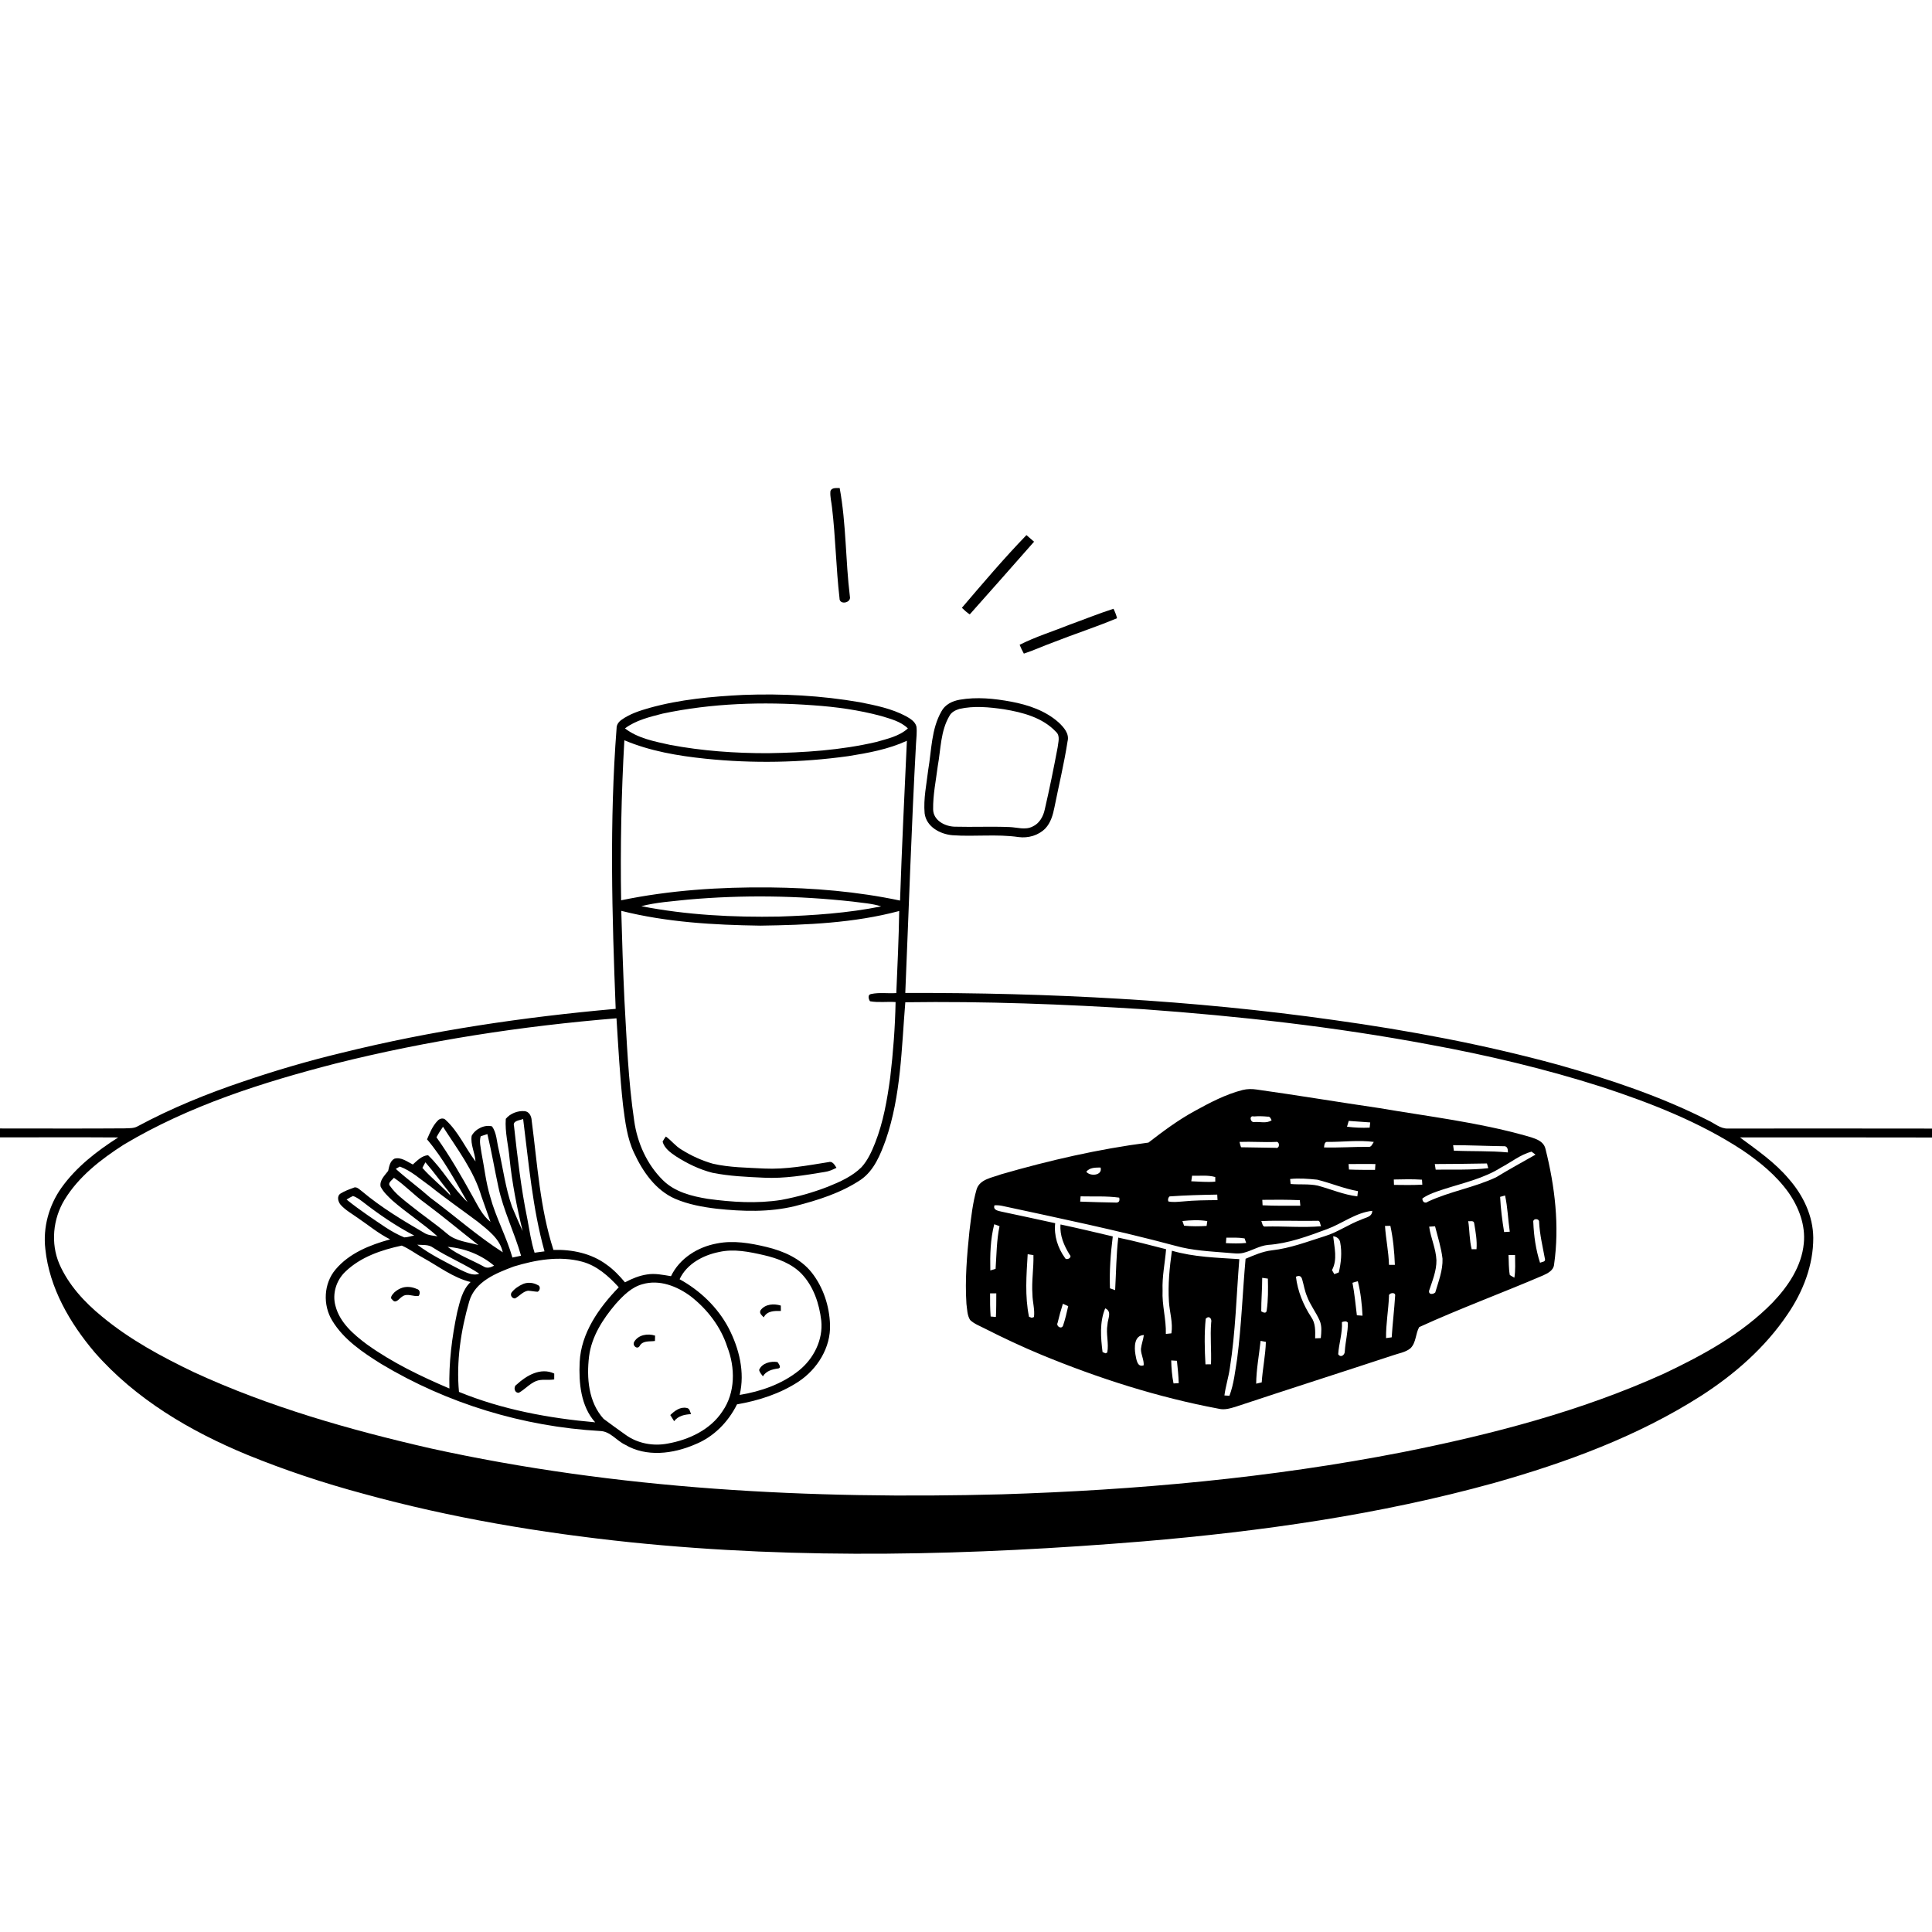 <svg xmlns="http://www.w3.org/2000/svg" viewBox="0 0 1024 1024" version="1.1">
<g id="Parent-Group"><g id="Group-rgba(0,0,0,0)" fill="rgba(0,0,0,0)">
<path fill="rgba(0,0,0,0)" opacity="1.00" d=" M 0.00 0.00 L 1024.00 0.00 L 1024.00 598.17 C 987.99 598.14 951.98 598.09 915.97 598.15 C 911.84 598.38 908.68 595.29 905.13 593.72 C 879.91 580.97 852.98 571.99 825.83 564.35 C 786.79 553.68 746.94 546.18 706.87 540.62 C 631.70 529.96 555.70 526.10 479.82 526.28 C 481.68 482.21 483.09 438.12 485.51 394.08 C 485.67 391.09 486.10 388.08 485.73 385.10 C 485.05 382.40 482.45 380.89 480.21 379.61 C 472.63 375.57 464.11 373.86 455.76 372.20 C 435.39 368.67 414.63 367.54 393.99 368.32 C 377.27 369.15 360.47 370.69 344.29 375.19 C 339.11 376.67 333.83 378.34 329.42 381.52 C 327.93 382.55 326.75 384.14 326.80 386.03 C 322.98 435.50 324.39 485.18 326.32 534.71 C 277.45 539.07 228.75 546.22 181.11 558.03 C 163.53 562.25 146.17 567.33 129.07 573.16 C 109.79 579.64 90.86 587.32 72.94 596.97 C 70.83 598.19 68.31 597.91 65.98 598.06 C 43.98 598.23 21.99 598.10 0.00 598.11 L 0.00 0.00 M 440.16 260.22 C 439.82 263.17 440.71 266.08 440.99 269.01 C 442.88 284.97 443.12 301.08 444.96 317.04 C 444.83 320.85 451.29 319.58 450.46 316.16 C 448.10 297.06 448.54 277.65 445.05 258.69 C 443.39 258.75 440.93 258.29 440.16 260.22 M 509.82 322.15 C 511.10 323.44 512.47 324.63 513.98 325.65 C 525.42 312.87 536.71 299.97 548.07 287.12 C 546.72 285.95 545.38 284.78 544.03 283.62 C 532.09 295.97 520.97 309.09 509.82 322.15 M 566.98 331.07 C 558.13 334.64 548.94 337.44 540.42 341.76 C 541.08 343.35 541.83 344.91 542.66 346.43 C 548.02 344.69 553.14 342.28 558.45 340.37 C 569.59 335.98 581.02 332.30 592.06 327.66 C 591.63 325.92 590.96 324.26 590.18 322.66 C 582.35 325.17 574.72 328.28 566.98 331.07 M 508.59 370.88 C 504.74 371.56 500.85 373.44 498.98 377.05 C 493.59 386.44 493.77 397.60 491.98 407.99 C 491.09 415.64 489.39 423.34 490.07 431.08 C 490.98 438.22 498.27 442.14 504.84 442.69 C 516.50 443.53 528.28 441.97 539.90 443.67 C 544.98 444.34 550.43 442.79 554.06 439.09 C 556.93 436.04 558.10 431.85 558.89 427.84 C 561.21 416.22 564.01 404.68 565.82 392.97 C 566.90 388.85 563.84 385.49 561.10 382.91 C 554.14 376.68 545.02 373.61 536.00 371.91 C 526.99 370.23 517.67 369.28 508.59 370.88 Z" />
<path fill="rgba(0,0,0,0)" opacity="1.00" d=" M 351.18 378.23 C 377.34 372.69 404.32 371.86 430.93 373.81 C 443.08 374.64 455.23 376.32 467.01 379.49 C 471.98 381.03 477.36 382.30 481.20 386.08 C 476.59 390.25 470.29 391.57 464.50 393.25 C 445.69 397.66 426.29 398.90 407.03 399.21 C 389.65 399.25 372.24 398.02 355.15 394.80 C 346.90 392.98 338.07 391.34 331.24 386.06 C 337.07 381.71 344.27 380.02 351.18 378.23 Z" />
<path fill="rgba(0,0,0,0)" opacity="1.00" d=" M 508.47 375.75 C 516.22 373.98 524.30 374.79 532.09 375.92 C 542.03 377.56 552.60 380.30 559.72 387.91 C 562.06 390.04 560.86 393.39 560.58 396.10 C 558.49 407.15 556.27 418.18 553.72 429.14 C 552.92 432.82 550.86 436.50 547.28 438.09 C 543.40 440.08 539.05 438.48 534.97 438.35 C 525.33 437.96 515.68 438.42 506.04 438.16 C 500.85 438.05 494.65 434.84 494.58 428.98 C 494.46 421.27 496.08 413.66 497.03 406.04 C 498.67 397.09 498.48 387.43 503.26 379.38 C 504.32 377.40 506.43 376.40 508.47 375.75 Z" />
<path fill="rgba(0,0,0,0)" opacity="1.00" d=" M 329.21 477.18 C 328.76 448.90 329.32 420.60 330.92 392.36 C 344.56 398.11 359.28 400.61 373.92 402.13 C 399.06 404.73 424.52 404.26 449.56 400.78 C 460.14 399.10 470.86 397.14 480.67 392.63 C 479.37 420.86 478.00 449.08 477.04 477.32 C 454.35 472.51 431.14 470.60 407.97 470.35 C 381.59 470.10 355.08 471.81 329.21 477.18 Z" />
<path fill="rgba(0,0,0,0)" opacity="1.00" d=" M 364.58 476.82 C 393.65 474.23 422.98 474.66 451.99 477.86 C 457.02 478.58 462.18 478.82 467.04 480.41 C 449.28 483.99 431.11 485.20 413.02 485.80 C 388.56 486.26 363.95 484.99 339.91 480.30 C 347.98 478.21 356.33 477.73 364.58 476.82 Z" />
<path fill="rgba(0,0,0,0)" opacity="1.00" d=" M 329.29 482.77 C 353.34 488.82 378.28 490.26 402.99 490.61 C 427.66 490.26 452.64 489.24 476.60 482.85 C 476.38 497.35 475.67 511.85 475.06 526.35 C 470.64 526.66 466.12 525.90 461.76 526.84 C 459.75 527.09 460.30 529.50 461.13 530.69 C 465.59 531.49 470.17 530.81 474.68 531.11 C 474.43 544.45 473.40 557.77 471.84 571.02 C 470.24 582.84 468.20 594.73 463.79 605.88 C 461.99 610.39 459.95 614.94 456.66 618.59 C 451.73 623.51 445.23 626.39 438.86 628.96 C 430.84 632.08 422.51 634.42 414.05 635.99 C 401.15 638.02 387.99 637.18 375.11 635.41 C 366.64 634.03 357.70 631.79 351.40 625.57 C 342.90 617.22 337.79 605.79 336.14 594.07 C 333.00 572.87 332.17 551.42 330.96 530.05 C 330.22 514.30 329.71 498.54 329.29 482.77 M 351.19 605.13 C 352.18 608.62 355.30 610.87 358.17 612.81 C 364.17 616.66 370.69 619.85 377.62 621.60 C 386.62 623.41 395.83 623.79 404.99 624.21 C 415.79 624.74 426.51 622.91 437.13 621.16 C 439.34 620.87 441.37 619.95 443.35 618.96 C 442.37 617.46 441.26 615.21 439.04 615.96 C 427.80 617.76 416.50 619.89 405.06 619.35 C 395.98 618.86 386.77 618.83 377.87 616.80 C 371.94 615.12 366.24 612.51 361.03 609.22 C 357.96 607.38 355.81 604.44 352.92 602.38 C 352.25 603.24 351.67 604.15 351.19 605.13 Z" />
<path fill="rgba(0,0,0,0)" opacity="1.00" d=" M 469.50 604.09 C 477.55 580.67 477.82 555.62 479.83 531.22 C 521.92 530.62 564.06 532.25 606.07 534.91 C 656.83 538.57 707.51 544.23 757.55 553.62 C 788.47 559.27 819.12 566.56 849.07 576.11 C 874.92 584.63 900.58 594.59 923.45 609.57 C 932.64 615.78 941.42 622.94 947.92 632.02 C 953.40 639.83 957.04 649.39 956.05 659.05 C 954.90 671.22 947.71 681.81 939.48 690.43 C 923.28 706.98 902.64 718.25 881.88 728.07 C 837.84 748.02 790.75 760.26 743.46 769.67 C 673.49 783.36 602.25 789.79 531.04 792.02 C 429.55 794.73 327.23 789.49 227.86 767.59 C 185.11 757.78 142.62 745.69 102.71 727.27 C 85.62 719.08 68.77 709.99 54.13 697.85 C 44.78 690.23 36.29 681.03 31.42 669.87 C 26.80 658.98 28.06 646.12 34.12 636.04 C 41.69 623.56 53.52 614.44 65.63 606.67 C 100.23 586.01 139.02 573.71 177.83 563.70 C 226.66 551.48 276.60 543.83 326.75 539.72 C 327.73 555.12 328.54 570.54 330.23 585.88 C 331.36 594.44 332.33 603.23 336.10 611.11 C 340.71 621.06 347.51 630.88 357.87 635.40 C 364.84 638.38 372.38 639.75 379.87 640.65 C 393.61 642.12 407.69 642.57 421.22 639.29 C 433.41 636.17 445.73 632.32 456.27 625.26 C 463.37 620.31 466.65 611.91 469.50 604.09 M 658.58 577.73 C 649.52 580.04 641.18 584.48 633.03 588.96 C 624.39 593.69 616.46 599.59 608.70 605.60 C 582.26 609.01 556.17 615.02 530.58 622.42 C 525.95 624.21 519.30 624.90 517.61 630.42 C 515.52 637.63 514.76 645.14 513.82 652.57 C 512.51 665.35 511.39 678.23 512.23 691.07 C 512.65 693.94 512.58 697.10 514.19 699.63 C 516.37 701.71 519.28 702.76 521.92 704.13 C 531.81 709.16 541.88 713.87 552.13 718.13 C 582.37 730.59 613.72 740.62 645.90 746.65 C 649.17 747.48 652.45 746.36 655.55 745.40 C 683.04 736.28 710.63 727.47 738.14 718.41 C 741.32 717.25 744.93 716.83 747.60 714.59 C 750.64 711.59 750.23 706.83 752.20 703.39 C 773.80 693.52 796.14 685.33 817.96 675.96 C 820.45 674.82 823.48 673.26 823.70 670.17 C 826.62 649.76 824.15 628.92 819.16 609.04 C 818.14 604.33 812.95 603.26 809.04 602.06 C 783.46 594.84 756.99 591.74 730.86 587.28 C 709.22 584.12 687.66 580.50 666.01 577.47 C 663.53 577.10 661.01 577.12 658.58 577.73 M 268.08 593.01 C 267.55 600.07 269.48 607.05 270.08 614.06 C 271.43 627.03 273.93 639.83 277.01 652.49 C 275.03 648.24 273.25 643.90 271.39 639.61 C 267.91 629.73 266.63 619.28 264.29 609.12 C 263.27 605.07 263.27 600.52 260.80 597.01 C 256.80 595.93 251.90 598.37 249.99 602.02 C 249.26 606.64 251.75 610.99 252.03 615.57 C 246.62 608.44 243.01 599.84 236.32 593.71 C 235.13 592.29 233.07 592.76 231.96 594.01 C 229.28 596.75 227.83 600.41 226.34 603.88 C 234.92 613.96 241.17 625.73 247.78 637.13 C 239.85 629.68 234.77 619.75 226.87 612.28 C 223.56 612.54 221.15 615.12 218.81 617.20 C 215.76 615.73 212.68 613.15 209.08 614.12 C 206.69 615.34 206.29 618.26 205.73 620.61 C 203.89 623.01 201.06 625.63 201.74 628.94 C 203.18 631.81 205.59 634.03 207.89 636.22 C 215.58 642.95 224.25 648.48 231.88 655.29 C 229.70 654.89 227.39 654.81 225.39 653.78 C 213.70 646.99 202.02 640.00 191.66 631.26 C 190.36 630.35 188.91 628.60 187.16 629.63 C 184.88 630.45 182.57 631.32 180.50 632.60 C 178.38 633.99 179.16 636.92 180.53 638.55 C 183.07 641.40 186.49 643.28 189.57 645.48 C 195.27 649.34 200.58 653.81 206.78 656.89 C 196.12 659.83 185.13 664.17 177.84 672.87 C 171.50 680.35 171.03 691.72 176.11 700.00 C 182.20 710.05 192.26 716.78 202.02 722.89 C 237.06 743.93 277.28 756.15 318.07 758.46 C 323.45 758.60 326.75 763.58 331.32 765.73 C 342.62 772.42 356.76 770.60 368.33 765.59 C 378.17 761.68 385.97 753.76 390.62 744.34 C 402.09 742.36 413.45 738.71 423.25 732.29 C 433.21 725.67 440.39 714.22 439.93 702.02 C 439.59 692.23 436.37 682.35 430.30 674.59 C 424.41 667.07 415.24 663.06 406.17 660.90 C 397.65 658.86 388.70 657.32 379.99 659.06 C 369.87 660.89 360.18 666.93 355.65 676.40 C 351.44 675.74 347.16 674.76 342.89 675.50 C 338.78 676.11 334.91 677.73 331.25 679.66 C 328.35 676.21 325.23 672.91 321.53 670.30 C 313.47 664.30 303.24 662.18 293.34 662.48 C 286.17 640.30 284.81 616.87 281.80 593.90 C 281.70 591.68 280.54 589.18 278.06 588.93 C 274.41 588.61 270.38 590.18 268.08 593.01 Z" />
<path fill="rgba(0,0,0,0)" opacity="1.00" d=" M 664.59 591.74 C 667.00 591.54 669.44 591.61 671.86 591.84 C 673.11 591.63 673.52 592.85 673.98 593.76 C 671.36 595.60 667.89 594.47 664.92 594.71 C 662.70 595.22 661.83 591.00 664.59 591.74 Z" />
<path fill="rgba(0,0,0,0)" opacity="1.00" d=" M 272.45 596.93 C 271.55 593.91 275.39 593.86 277.28 593.10 C 280.26 616.59 282.24 640.34 288.60 663.25 C 286.85 663.51 285.10 663.74 283.34 663.96 C 281.48 658.13 280.63 652.05 279.50 646.05 C 276.16 629.84 274.27 613.37 272.45 596.93 Z" />
<path fill="rgba(0,0,0,0)" opacity="1.00" d=" M 713.95 597.18 C 714.18 596.41 714.63 594.87 714.85 594.10 C 718.64 594.40 722.44 594.63 726.24 594.91 C 726.17 595.60 726.02 596.98 725.95 597.67 C 721.94 597.85 717.93 597.68 713.95 597.18 Z" />
<path fill="rgba(0,0,0,0)" opacity="1.00" d=" M 231.34 602.78 C 232.36 600.84 233.55 598.99 234.80 597.20 C 242.34 609.02 251.16 620.45 255.17 634.09 C 256.72 638.60 258.39 643.07 259.96 647.59 C 255.62 644.18 253.32 639.07 250.66 634.39 C 244.68 623.59 238.52 612.85 231.34 602.78 Z" />
<path fill="rgba(0,0,0,0)" opacity="1.00" d=" M 254.78 602.25 C 255.67 601.96 257.43 601.37 258.32 601.08 C 260.57 610.37 262.13 619.82 264.16 629.17 C 266.84 641.71 272.68 653.27 276.17 665.57 C 274.64 665.88 273.11 666.20 271.59 666.52 C 268.43 655.46 262.78 645.29 259.79 634.18 C 257.51 626.62 256.71 618.76 255.19 611.05 C 254.81 608.13 253.91 605.17 254.78 602.25 Z" />
<path fill="rgba(0,0,0,0)" opacity="1.00" d=" M 0.00 602.83 C 20.88 602.83 41.77 602.73 62.65 602.87 C 51.34 610.10 40.44 618.50 32.58 629.52 C 25.94 638.86 22.69 650.58 24.03 662.01 C 26.16 682.60 37.00 701.20 50.16 716.75 C 71.79 741.52 100.81 758.58 130.92 771.03 C 150.99 779.23 171.60 786.08 192.54 791.70 C 238.85 804.46 286.37 812.44 334.11 817.43 C 424.43 826.76 515.55 824.38 605.91 816.96 C 668.59 811.66 731.22 802.81 791.93 785.99 C 830.17 775.19 868.01 761.29 901.65 739.79 C 919.40 728.38 935.65 714.14 947.48 696.55 C 955.60 684.67 961.13 670.58 961.07 656.05 C 960.98 644.46 955.70 633.49 948.16 624.91 C 940.81 616.12 931.30 609.61 922.19 602.84 C 956.12 602.87 990.06 602.81 1024.00 602.90 L 1024.00 1024.00 L 0.00 1024.00 L 0.00 602.83 Z" />
<path fill="rgba(0,0,0,0)" opacity="1.00" d=" M 656.98 605.24 C 663.38 604.99 669.78 605.52 676.19 605.24 C 678.43 604.73 678.50 609.07 676.03 608.37 C 669.95 608.21 663.86 608.23 657.78 608.07 C 657.43 607.14 657.16 606.20 656.98 605.24 Z" />
<path fill="rgba(0,0,0,0)" opacity="1.00" d=" M 701.77 608.17 C 701.91 606.88 701.99 604.89 703.86 605.24 C 711.94 605.29 720.11 604.15 728.14 605.25 C 727.34 606.36 726.86 608.19 725.11 607.86 C 717.33 607.81 709.55 608.38 701.77 608.17 Z" />
<path fill="rgba(0,0,0,0)" opacity="1.00" d=" M 770.18 606.97 C 779.08 606.98 787.97 607.40 796.86 607.52 C 798.94 607.30 799.26 609.07 799.24 610.81 C 789.70 609.91 780.12 610.31 770.57 609.88 C 770.47 609.15 770.28 607.70 770.18 606.97 Z" />
<path fill="rgba(0,0,0,0)" opacity="1.00" d=" M 795.67 618.77 C 801.00 615.96 805.86 611.96 811.74 610.39 C 812.27 610.79 813.32 611.59 813.85 611.99 C 806.86 615.96 799.82 619.81 792.96 623.99 C 781.37 629.43 768.47 631.46 756.86 636.89 C 755.37 638.14 753.70 636.95 753.92 635.18 C 757.34 632.82 761.36 631.57 765.27 630.29 C 775.57 626.97 786.40 624.63 795.67 618.77 Z" />
<path fill="rgba(0,0,0,0)" opacity="1.00" d=" M 225.48 616.04 C 230.03 621.25 233.99 626.90 238.35 632.26 C 238.45 632.59 238.65 633.26 238.75 633.60 C 234.00 628.53 228.48 624.24 223.88 619.02 C 224.38 618.00 224.92 617.01 225.48 616.04 Z" />
<path fill="rgba(0,0,0,0)" opacity="1.00" d=" M 714.77 616.98 C 719.51 616.93 724.25 616.91 729.00 616.96 C 728.95 617.73 728.85 619.28 728.80 620.05 C 724.19 620.05 719.58 620.08 714.98 619.88 C 714.93 619.16 714.83 617.70 714.77 616.98 Z" />
<path fill="rgba(0,0,0,0)" opacity="1.00" d=" M 760.47 616.97 C 769.69 616.91 778.90 616.86 788.11 616.66 C 788.29 617.28 788.63 618.52 788.81 619.15 C 779.60 620.24 770.22 619.81 760.94 619.94 C 760.82 619.20 760.59 617.71 760.47 616.97 Z" />
<path fill="rgba(0,0,0,0)" opacity="1.00" d=" M 209.77 619.52 C 210.30 619.21 211.37 618.61 211.91 618.30 C 218.00 620.55 222.86 625.09 228.11 628.78 C 236.30 635.36 244.95 641.33 253.35 647.64 C 258.70 652.03 264.96 656.53 266.48 663.74 C 252.97 655.09 240.93 644.36 228.06 634.80 C 222.11 629.53 215.66 624.86 209.77 619.52 Z" />
<path fill="rgba(0,0,0,0)" opacity="1.00" d=" M 575.75 621.03 C 577.64 618.74 580.61 618.85 583.33 618.81 C 584.52 623.06 577.80 623.69 575.75 621.03 Z" />
<path fill="rgba(0,0,0,0)" opacity="1.00" d=" M 631.83 623.15 C 635.90 623.31 640.14 622.70 644.11 623.85 C 644.12 624.46 644.13 625.68 644.13 626.29 C 639.89 626.69 635.64 626.23 631.40 626.10 C 631.52 625.11 631.65 624.12 631.83 623.15 Z" />
<path fill="rgba(0,0,0,0)" opacity="1.00" d=" M 206.89 628.81 C 205.09 627.00 207.81 625.58 208.78 624.25 C 214.72 628.22 219.56 633.55 225.37 637.69 C 234.97 644.84 244.13 652.54 253.55 659.90 C 247.94 658.29 241.60 657.92 237.01 653.92 C 230.74 648.57 223.88 643.97 217.48 638.78 C 213.70 635.76 209.72 632.81 206.89 628.81 Z" />
<path fill="rgba(0,0,0,0)" opacity="1.00" d=" M 683.79 624.89 C 688.54 624.38 693.36 624.78 698.11 625.25 C 705.39 627.03 712.34 630.04 719.76 631.33 C 719.67 632.02 719.50 633.41 719.41 634.10 C 712.15 633.24 705.39 630.27 698.39 628.39 C 693.67 627.39 688.82 627.97 684.06 627.54 C 684.00 626.88 683.86 625.56 683.79 624.89 Z" />
<path fill="rgba(0,0,0,0)" opacity="1.00" d=" M 738.74 625.16 C 743.72 625.06 748.71 624.91 753.69 625.26 C 753.73 625.92 753.81 627.24 753.86 627.90 C 748.85 628.16 743.84 628.10 738.84 628.02 C 738.82 627.30 738.76 625.87 738.74 625.16 Z" />
<path fill="rgba(0,0,0,0)" opacity="1.00" d=" M 619.89 634.12 C 628.30 633.52 636.72 633.30 645.16 633.16 C 645.20 633.90 645.28 635.36 645.32 636.09 C 639.16 636.16 633.00 636.17 626.87 636.80 C 624.33 636.97 621.74 637.34 619.24 636.78 C 618.90 635.72 619.12 634.83 619.89 634.12 Z" />
<path fill="rgba(0,0,0,0)" opacity="1.00" d=" M 183.69 635.78 C 184.79 635.12 185.88 634.43 187.06 633.91 C 188.93 634.47 190.49 635.69 192.06 636.82 C 200.70 643.57 209.82 649.79 219.55 654.87 C 217.79 655.14 216.08 655.83 214.29 655.84 C 207.22 653.01 201.19 648.31 194.92 644.12 C 191.08 641.46 187.31 638.72 183.69 635.78 Z" />
<path fill="rgba(0,0,0,0)" opacity="1.00" d=" M 572.74 634.09 C 579.55 634.26 586.45 633.83 593.21 634.77 C 593.67 636.73 592.93 637.60 590.98 637.38 C 584.83 637.26 578.67 637.13 572.52 636.88 C 572.58 636.18 572.69 634.79 572.74 634.09 Z" />
<path fill="rgba(0,0,0,0)" opacity="1.00" d=" M 795.10 634.36 C 795.75 634.18 797.06 633.82 797.72 633.64 C 799.10 639.95 799.28 646.45 800.22 652.83 C 799.46 652.88 797.96 652.96 797.21 653.01 C 796.21 646.83 795.39 640.59 795.10 634.36 Z" />
<path fill="rgba(0,0,0,0)" opacity="1.00" d=" M 669.04 635.94 C 675.67 635.84 682.30 635.83 688.93 636.12 C 689.00 636.86 689.14 638.32 689.21 639.05 C 682.53 639.07 675.85 639.16 669.19 638.83 C 669.15 638.11 669.08 636.66 669.04 635.94 Z" />
<path fill="rgba(0,0,0,0)" opacity="1.00" d=" M 527.10 638.84 C 528.41 638.76 529.71 638.84 531.01 639.10 C 561.70 645.72 592.46 652.12 622.81 660.25 C 631.95 662.86 641.52 663.25 650.95 664.04 C 653.62 664.23 656.36 664.70 659.01 664.04 C 663.45 662.95 667.43 660.31 672.03 659.83 C 682.93 659.09 693.27 655.19 703.43 651.44 C 711.48 648.45 718.61 642.71 727.32 641.76 C 727.31 645.10 723.67 645.29 721.40 646.46 C 714.81 648.90 709.02 653.10 702.28 655.16 C 693.01 658.06 683.84 661.63 674.12 662.70 C 669.22 663.27 664.68 665.29 660.18 667.18 C 658.60 684.83 658.00 702.57 655.72 720.14 C 654.65 726.73 654.00 733.49 651.63 739.78 C 650.97 739.74 649.63 739.66 648.97 739.62 C 649.60 734.73 651.15 730.02 651.84 725.14 C 654.87 706.02 655.32 686.63 656.86 667.37 C 644.90 666.59 632.73 666.29 621.14 662.91 C 619.88 671.87 618.98 680.93 619.57 689.98 C 619.92 695.56 621.77 701.07 620.86 706.70 C 620.12 706.78 618.65 706.93 617.92 707.01 C 618.16 699.26 615.81 691.70 616.19 683.94 C 615.89 676.59 617.47 669.39 618.05 662.11 C 609.61 659.99 601.22 657.70 592.70 655.96 C 591.63 665.20 591.57 674.51 591.05 683.79 C 590.36 683.55 588.99 683.07 588.30 682.83 C 587.95 673.66 588.66 664.43 589.79 655.33 C 580.57 653.15 571.36 650.96 562.10 648.99 C 561.60 654.80 563.96 660.22 566.95 665.04 C 568.59 666.60 565.13 668.29 564.43 666.69 C 560.62 661.39 558.54 654.86 559.27 648.32 C 549.85 646.32 540.46 644.17 531.03 642.24 C 529.25 641.80 526.13 641.45 527.10 638.84 Z" />
<path fill="rgba(0,0,0,0)" opacity="1.00" d=" M 812.69 647.91 C 812.21 645.59 816.02 645.62 815.77 647.84 C 816.09 654.34 817.64 660.68 818.81 667.06 C 819.42 668.88 817.35 668.77 816.25 669.27 C 814.02 662.39 812.98 655.11 812.69 647.91 Z" />
<path fill="rgba(0,0,0,0)" opacity="1.00" d=" M 626.71 647.18 C 631.08 646.70 635.52 646.48 639.88 647.21 C 639.79 647.85 639.62 649.13 639.53 649.77 C 635.56 650.00 631.54 650.05 627.58 649.65 C 627.37 649.03 626.93 647.80 626.71 647.18 Z" />
<path fill="rgba(0,0,0,0)" opacity="1.00" d=" M 668.50 647.20 C 678.36 646.76 688.24 647.25 698.11 647.06 C 699.85 646.61 699.60 649.00 700.22 649.94 C 690.43 650.77 680.60 649.84 670.79 650.09 C 669.05 650.46 669.08 648.19 668.50 647.20 Z" />
<path fill="rgba(0,0,0,0)" opacity="1.00" d=" M 778.19 647.21 C 779.26 647.47 781.14 646.71 781.34 648.32 C 782.09 652.86 782.96 657.50 782.58 662.11 C 781.94 662.11 780.66 662.12 780.02 662.12 C 778.79 657.25 778.95 652.16 778.19 647.21 Z" />
<path fill="rgba(0,0,0,0)" opacity="1.00" d=" M 524.89 673.35 C 524.70 665.17 524.93 656.82 526.97 648.88 C 527.91 649.18 528.84 649.53 529.77 649.92 C 528.21 657.37 528.20 664.98 527.68 672.52 C 526.99 672.73 525.59 673.14 524.89 673.35 Z" />
<path fill="rgba(0,0,0,0)" opacity="1.00" d=" M 734.08 649.77 C 734.79 649.75 736.22 649.73 736.93 649.72 C 738.38 656.49 739.06 663.48 739.31 670.41 C 738.53 670.40 736.97 670.40 736.19 670.39 C 736.01 663.46 734.52 656.66 734.08 649.77 Z" />
<path fill="rgba(0,0,0,0)" opacity="1.00" d=" M 757.49 650.16 C 758.27 650.11 759.83 650.01 760.61 649.96 C 762.04 655.64 763.88 661.26 764.56 667.10 C 764.79 673.30 762.42 679.17 760.72 685.03 C 759.59 686.10 757.08 686.33 757.46 684.08 C 759.18 678.85 761.41 673.61 761.34 667.99 C 761.10 661.84 758.33 656.20 757.49 650.16 Z" />
<path fill="rgba(0,0,0,0)" opacity="1.00" d=" M 706.61 655.23 C 708.46 655.46 710.07 656.60 710.34 658.58 C 711.34 663.79 710.81 669.27 709.59 674.41 C 709.00 674.64 707.80 675.10 707.20 675.32 C 706.89 674.79 706.28 673.72 705.98 673.18 C 709.01 667.61 707.23 661.15 706.61 655.23 Z" />
<path fill="rgba(0,0,0,0)" opacity="1.00" d=" M 649.98 655.98 C 653.20 655.99 656.46 655.83 659.66 656.38 C 659.87 656.98 660.29 658.19 660.51 658.80 C 656.93 659.16 653.34 659.06 649.76 658.89 C 649.82 658.16 649.92 656.71 649.98 655.98 Z" />
<path fill="rgba(0,0,0,0)" opacity="1.00" d=" M 221.16 659.72 C 223.99 659.97 227.12 659.48 229.54 661.29 C 237.42 666.38 246.20 669.91 254.03 675.07 C 250.57 676.45 247.09 674.39 243.99 672.99 C 236.20 668.89 228.20 665.05 221.16 659.72 Z" />
<path fill="rgba(0,0,0,0)" opacity="1.00" d=" M 183.07 673.99 C 191.14 666.21 202.18 662.48 212.93 660.19 C 216.99 661.90 220.48 664.67 224.35 666.73 C 232.56 671.25 240.18 677.22 249.43 679.50 C 244.99 683.67 243.77 689.85 242.32 695.50 C 239.51 708.78 237.82 722.35 238.20 735.94 C 223.01 729.46 207.99 722.25 194.52 712.59 C 187.46 707.32 180.13 701.08 177.82 692.19 C 175.99 685.72 178.23 678.57 183.07 673.99 M 213.38 682.47 C 211.76 682.99 210.24 683.86 208.98 685.03 C 208.18 685.96 206.28 687.78 207.94 688.83 C 209.72 691.37 211.56 688.18 213.19 687.21 C 215.84 685.21 219.05 687.41 221.94 686.83 C 222.83 685.46 222.65 683.56 220.84 683.15 C 218.53 682.11 215.83 681.76 213.38 682.47 Z" />
<path fill="rgba(0,0,0,0)" opacity="1.00" d=" M 237.26 660.86 C 246.22 661.56 255.00 665.01 261.88 670.84 C 260.08 671.83 258.01 672.45 256.17 671.17 C 249.89 667.71 242.98 665.28 237.26 660.86 Z" />
<path fill="rgba(0,0,0,0)" opacity="1.00" d=" M 381.14 663.58 C 389.03 661.79 397.13 663.49 404.86 665.25 C 412.14 666.95 419.55 669.67 424.87 675.15 C 431.21 681.83 434.25 691.00 435.29 700.00 C 436.32 710.10 431.29 720.09 423.51 726.35 C 414.54 733.59 403.29 737.50 392.03 739.34 C 394.92 727.30 391.76 714.71 386.20 703.93 C 380.40 692.91 371.06 684.00 360.20 678.02 C 363.99 669.88 372.66 665.26 381.14 663.58 M 403.16 694.39 C 402.18 696.05 403.82 697.11 404.79 698.23 C 406.61 694.72 410.44 694.78 413.88 694.83 C 413.87 694.12 413.86 692.69 413.85 691.98 C 410.19 690.86 405.65 691.11 403.16 694.39 M 402.35 726.08 C 402.60 727.40 403.56 728.43 404.35 729.48 C 406.13 726.56 409.29 725.76 412.46 725.32 C 414.41 724.93 412.71 722.81 412.10 721.92 C 408.51 721.33 403.89 722.43 402.35 726.08 Z" />
<path fill="rgba(0,0,0,0)" opacity="1.00" d=" M 545.40 697.92 C 543.14 687.00 544.03 675.80 544.69 664.76 C 545.45 664.88 546.98 665.11 547.74 665.23 C 547.93 672.15 546.71 679.04 547.21 685.97 C 547.24 690.01 548.54 694.00 548.03 698.05 L 546.85 698.46 C 546.49 698.33 545.76 698.06 545.40 697.92 Z" />
<path fill="rgba(0,0,0,0)" opacity="1.00" d=" M 799.54 665.17 C 800.40 665.17 802.14 665.16 803.01 665.16 C 803.02 669.16 803.30 673.20 802.65 677.19 C 801.81 676.75 801.01 676.28 800.23 675.78 C 799.58 672.29 799.74 668.70 799.54 665.17 Z" />
<path fill="rgba(0,0,0,0)" opacity="1.00" d=" M 272.30 671.28 C 283.90 667.75 296.54 665.50 308.48 668.70 C 316.36 670.78 322.60 676.40 327.96 682.28 C 317.50 693.09 307.98 706.43 307.23 721.99 C 306.73 732.96 307.82 745.30 315.46 753.86 C 290.84 751.68 266.19 747.13 243.26 737.73 C 241.79 721.64 244.23 705.25 248.70 689.77 C 251.76 679.18 262.95 674.81 272.30 671.28 M 277.39 680.47 C 274.98 681.52 272.66 683.03 271.08 685.16 C 270.29 686.54 271.39 688.25 272.97 688.20 C 275.33 686.97 277.08 684.56 279.83 684.11 C 281.54 684.18 283.23 684.58 284.95 684.66 C 286.34 684.05 286.62 681.54 284.96 681.08 C 282.70 679.81 279.82 679.53 277.39 680.47 M 273.83 733.85 C 271.93 734.98 272.62 738.44 275.04 738.18 C 278.19 736.38 280.62 733.50 283.99 732.05 C 287.09 730.76 290.51 731.69 293.74 731.12 C 293.74 730.34 293.75 728.80 293.76 728.02 C 286.61 724.61 279.05 729.02 273.83 733.85 Z" />
<path fill="rgba(0,0,0,0)" opacity="1.00" d=" M 686.87 676.70 C 688.57 675.86 689.67 676.31 690.16 678.03 C 691.04 681.05 691.51 684.19 692.75 687.11 C 694.42 691.66 697.51 695.50 699.44 699.92 C 700.72 702.85 700.34 706.13 700.05 709.23 C 699.31 709.26 697.81 709.32 697.06 709.35 C 697.12 705.52 697.34 701.44 695.01 698.15 C 690.77 691.69 687.80 684.39 686.87 676.70 Z" />
<path fill="rgba(0,0,0,0)" opacity="1.00" d=" M 668.99 677.27 C 669.74 677.38 671.24 677.59 672.00 677.70 C 672.13 683.31 672.19 689.02 671.37 694.57 C 671.19 696.38 669.51 695.69 668.49 695.04 C 668.45 689.12 669.01 683.19 668.99 677.27 Z" />
<path fill="rgba(0,0,0,0)" opacity="1.00" d=" M 716.84 679.91 C 717.77 679.58 718.72 679.31 719.68 679.09 C 721.18 685.04 721.87 691.21 722.16 697.34 C 721.41 697.29 719.91 697.18 719.17 697.13 C 718.45 691.38 717.94 685.60 716.84 679.91 Z" />
<path fill="rgba(0,0,0,0)" opacity="1.00" d=" M 340.51 680.66 C 349.47 678.02 358.82 681.70 366.02 687.02 C 374.87 693.90 382.03 703.18 385.48 713.92 C 389.74 724.84 389.82 738.12 382.93 748.00 C 376.55 757.78 365.19 763.08 354.01 765.10 C 346.30 766.62 337.96 765.11 331.55 760.46 C 327.67 757.67 323.74 754.90 319.92 752.02 C 311.89 743.15 310.83 730.27 312.22 718.90 C 313.55 708.35 319.53 699.14 326.26 691.20 C 330.20 686.80 334.63 682.24 340.51 680.66 M 336.17 711.13 C 334.88 713.26 338.02 715.71 339.19 713.10 C 340.95 710.43 344.41 711.14 347.13 710.75 C 347.15 710.04 347.19 708.62 347.21 707.91 C 343.34 706.65 338.39 707.42 336.17 711.13 M 355.27 750.01 C 355.92 751.09 356.60 752.19 357.30 753.26 C 359.48 750.38 362.87 749.72 366.27 749.52 C 365.73 748.31 365.61 746.48 364.00 746.25 C 360.57 745.50 357.57 747.76 355.27 750.01 Z" />
<path fill="rgba(0,0,0,0)" opacity="1.00" d=" M 524.76 685.52 C 525.58 685.52 527.23 685.52 528.06 685.52 C 528.01 689.68 528.09 693.85 527.84 698.02 C 527.14 697.96 525.76 697.84 525.06 697.78 C 524.77 693.70 524.71 689.61 524.76 685.52 Z" />
<path fill="rgba(0,0,0,0)" opacity="1.00" d=" M 736.19 687.01 C 735.78 685.18 739.90 684.59 739.45 686.83 C 739.00 694.17 738.09 701.47 737.63 708.81 C 736.88 708.91 735.38 709.12 734.64 709.22 C 734.52 701.78 735.90 694.42 736.19 687.01 Z" />
<path fill="rgba(0,0,0,0)" opacity="1.00" d=" M 563.35 691.02 C 564.29 691.43 565.23 691.85 566.17 692.28 C 565.39 695.79 564.57 699.31 563.41 702.71 C 562.45 704.74 559.63 702.80 560.55 701.14 C 561.35 697.73 562.30 694.36 563.35 691.02 Z" />
<path fill="rgba(0,0,0,0)" opacity="1.00" d=" M 584.38 716.64 C 583.41 708.98 582.74 700.75 585.78 693.45 C 589.58 695.08 587.06 699.10 586.99 702.05 C 586.08 706.96 587.83 712.03 586.86 716.86 L 585.98 717.29 C 585.58 717.13 584.78 716.80 584.38 716.64 Z" />
<path fill="rgba(0,0,0,0)" opacity="1.00" d=" M 639.05 698.96 C 640.83 697.03 642.46 698.92 641.95 701.00 C 641.35 708.36 642.15 715.73 641.85 723.10 C 641.12 723.11 639.65 723.12 638.92 723.13 C 638.47 715.08 638.26 706.99 639.05 698.96 Z" />
<path fill="rgba(0,0,0,0)" opacity="1.00" d=" M 711.24 700.73 C 712.31 700.41 713.54 699.94 714.40 701.04 C 714.47 706.11 713.09 711.07 712.78 716.12 C 712.86 718.15 710.63 719.87 709.27 717.77 C 709.63 712.07 711.60 706.52 711.24 700.73 Z" />
<path fill="rgba(0,0,0,0)" opacity="1.00" d=" M 601.81 717.94 C 601.15 714.17 601.07 707.76 606.27 707.60 C 605.94 710.11 604.97 712.49 604.71 715.02 C 604.72 717.96 606.37 720.65 606.18 723.63 C 602.72 724.96 602.27 720.27 601.81 717.94 Z" />
<path fill="rgba(0,0,0,0)" opacity="1.00" d=" M 668.14 710.67 C 668.84 710.81 670.24 711.09 670.94 711.23 C 670.73 718.42 669.20 725.51 668.74 732.69 C 668.00 732.86 666.53 733.21 665.80 733.38 C 665.87 725.75 667.34 718.23 668.14 710.67 Z" />
<path fill="rgba(0,0,0,0)" opacity="1.00" d=" M 620.76 721.06 C 621.52 721.11 623.04 721.20 623.80 721.25 C 624.21 725.19 624.64 729.13 624.75 733.10 C 624.06 733.14 622.69 733.21 622.00 733.25 C 621.18 729.23 620.87 725.15 620.76 721.06 Z" />
</g>
<g id="Group-000000" fill="#000000">
<path fill="#000000" opacity="1.00" d=" M 440.16 260.22 C 440.93 258.29 443.39 258.75 445.05 258.69 C 448.54 277.65 448.10 297.06 450.46 316.16 C 451.29 319.58 444.83 320.85 444.96 317.04 C 443.12 301.08 442.88 284.97 440.99 269.01 C 440.71 266.08 439.82 263.17 440.16 260.22 Z" />
<path fill="#000000" opacity="1.00" d=" M 509.82 322.15 C 520.97 309.09 532.09 295.97 544.03 283.62 C 545.38 284.78 546.72 285.95 548.07 287.12 C 536.71 299.97 525.42 312.87 513.98 325.65 C 512.47 324.63 511.10 323.44 509.82 322.15 Z" />
<path fill="#000000" opacity="1.00" d=" M 566.98 331.07 C 574.72 328.28 582.35 325.17 590.18 322.66 C 590.96 324.26 591.63 325.92 592.06 327.66 C 581.02 332.30 569.59 335.98 558.45 340.37 C 553.14 342.28 548.02 344.69 542.66 346.43 C 541.83 344.91 541.08 343.35 540.42 341.76 C 548.94 337.44 558.13 334.64 566.98 331.07 Z" />
<path fill="#000000" opacity="1.00" d=" M 344.29 375.19 C 360.47 370.69 377.27 369.15 393.99 368.32 C 414.63 367.54 435.39 368.67 455.76 372.20 C 464.11 373.86 472.63 375.57 480.21 379.61 C 482.45 380.89 485.05 382.40 485.73 385.10 C 486.10 388.08 485.67 391.09 485.51 394.08 C 483.09 438.12 481.68 482.21 479.82 526.28 C 555.70 526.10 631.70 529.96 706.87 540.62 C 746.94 546.18 786.79 553.68 825.83 564.35 C 852.98 571.99 879.91 580.97 905.13 593.72 C 908.68 595.29 911.84 598.38 915.97 598.15 C 951.98 598.09 987.99 598.14 1024.00 598.17 L 1024.00 602.90 C 990.06 602.81 956.12 602.87 922.19 602.84 C 931.30 609.61 940.81 616.12 948.16 624.91 C 955.70 633.49 960.98 644.46 961.07 656.05 C 961.13 670.58 955.60 684.67 947.48 696.55 C 935.65 714.14 919.40 728.38 901.65 739.79 C 868.01 761.29 830.17 775.19 791.93 785.99 C 731.22 802.81 668.59 811.66 605.91 816.96 C 515.55 824.38 424.43 826.76 334.11 817.43 C 286.37 812.44 238.85 804.46 192.54 791.70 C 171.60 786.08 150.99 779.23 130.92 771.03 C 100.81 758.58 71.79 741.52 50.16 716.75 C 37.00 701.20 26.16 682.60 24.03 662.01 C 22.69 650.58 25.94 638.86 32.58 629.52 C 40.44 618.50 51.34 610.10 62.65 602.87 C 41.77 602.73 20.88 602.83 0.00 602.83 L 0.00 598.11 C 21.99 598.10 43.98 598.23 65.98 598.06 C 68.31 597.91 70.83 598.19 72.94 596.97 C 90.86 587.32 109.79 579.64 129.07 573.16 C 146.17 567.33 163.53 562.25 181.11 558.03 C 228.75 546.22 277.45 539.07 326.32 534.71 C 324.39 485.18 322.98 435.50 326.80 386.03 C 326.75 384.14 327.93 382.55 329.42 381.52 C 333.83 378.34 339.11 376.67 344.29 375.19 M 351.18 378.23 C 344.27 380.02 337.07 381.71 331.24 386.06 C 338.07 391.34 346.90 392.98 355.15 394.80 C 372.24 398.02 389.65 399.25 407.03 399.21 C 426.29 398.90 445.69 397.66 464.50 393.25 C 470.29 391.57 476.59 390.25 481.20 386.08 C 477.36 382.30 471.98 381.03 467.01 379.49 C 455.23 376.32 443.08 374.64 430.93 373.81 C 404.32 371.86 377.34 372.69 351.18 378.23 M 329.21 477.18 C 355.08 471.81 381.59 470.10 407.97 470.35 C 431.14 470.60 454.35 472.51 477.04 477.32 C 478.00 449.08 479.37 420.86 480.67 392.63 C 470.86 397.14 460.14 399.10 449.56 400.78 C 424.52 404.26 399.06 404.73 373.92 402.13 C 359.28 400.61 344.56 398.11 330.92 392.36 C 329.32 420.60 328.76 448.90 329.21 477.18 M 364.58 476.82 C 356.33 477.73 347.98 478.21 339.91 480.30 C 363.95 484.99 388.56 486.26 413.02 485.80 C 431.11 485.20 449.28 483.99 467.04 480.41 C 462.18 478.82 457.02 478.58 451.99 477.86 C 422.98 474.66 393.65 474.23 364.58 476.82 M 329.29 482.77 C 329.71 498.54 330.22 514.30 330.96 530.05 C 332.17 551.42 333.00 572.87 336.14 594.07 C 337.79 605.79 342.90 617.22 351.40 625.57 C 357.70 631.79 366.64 634.03 375.11 635.41 C 387.99 637.18 401.15 638.02 414.05 635.99 C 422.51 634.42 430.84 632.08 438.86 628.96 C 445.23 626.39 451.73 623.51 456.66 618.59 C 459.95 614.94 461.99 610.39 463.79 605.88 C 468.20 594.73 470.24 582.84 471.84 571.02 C 473.40 557.77 474.43 544.45 474.68 531.11 C 470.17 530.81 465.59 531.49 461.13 530.69 C 460.30 529.50 459.75 527.09 461.76 526.84 C 466.12 525.90 470.64 526.66 475.06 526.35 C 475.67 511.85 476.38 497.35 476.60 482.85 C 452.64 489.24 427.66 490.26 402.99 490.61 C 378.28 490.26 353.34 488.82 329.29 482.77 M 469.50 604.09 C 466.65 611.91 463.37 620.31 456.27 625.26 C 445.73 632.32 433.41 636.17 421.22 639.29 C 407.69 642.57 393.61 642.12 379.87 640.65 C 372.38 639.75 364.84 638.38 357.87 635.40 C 347.51 630.88 340.71 621.06 336.10 611.11 C 332.33 603.23 331.36 594.44 330.23 585.88 C 328.54 570.54 327.73 555.12 326.75 539.72 C 276.60 543.83 226.66 551.48 177.83 563.70 C 139.02 573.71 100.23 586.01 65.63 606.67 C 53.52 614.44 41.69 623.56 34.12 636.04 C 28.06 646.12 26.80 658.98 31.42 669.87 C 36.29 681.03 44.78 690.23 54.13 697.85 C 68.77 709.99 85.62 719.08 102.71 727.27 C 142.62 745.69 185.11 757.78 227.86 767.59 C 327.23 789.49 429.55 794.73 531.04 792.02 C 602.25 789.79 673.49 783.36 743.46 769.67 C 790.75 760.26 837.84 748.02 881.88 728.07 C 902.64 718.25 923.28 706.98 939.48 690.43 C 947.71 681.81 954.90 671.22 956.05 659.05 C 957.04 649.39 953.40 639.83 947.92 632.02 C 941.42 622.94 932.64 615.78 923.45 609.57 C 900.58 594.59 874.92 584.63 849.07 576.11 C 819.12 566.56 788.47 559.27 757.55 553.62 C 707.51 544.23 656.83 538.57 606.07 534.91 C 564.06 532.25 521.92 530.62 479.83 531.22 C 477.82 555.62 477.55 580.67 469.50 604.09 Z" />
<path fill="#000000" opacity="1.00" d=" M 508.59 370.88 C 517.67 369.28 526.99 370.23 536.00 371.91 C 545.02 373.61 554.14 376.68 561.10 382.91 C 563.84 385.49 566.90 388.85 565.82 392.97 C 564.01 404.68 561.21 416.22 558.89 427.84 C 558.10 431.85 556.93 436.04 554.06 439.09 C 550.43 442.79 544.98 444.34 539.90 443.67 C 528.28 441.97 516.50 443.53 504.84 442.69 C 498.27 442.14 490.98 438.22 490.07 431.08 C 489.39 423.34 491.09 415.64 491.98 407.99 C 493.77 397.60 493.59 386.44 498.98 377.05 C 500.85 373.44 504.74 371.56 508.59 370.88 M 508.47 375.75 C 506.43 376.40 504.32 377.40 503.26 379.38 C 498.48 387.43 498.67 397.09 497.03 406.04 C 496.08 413.66 494.46 421.27 494.58 428.98 C 494.65 434.84 500.85 438.05 506.04 438.16 C 515.68 438.42 525.33 437.96 534.97 438.35 C 539.05 438.48 543.40 440.08 547.28 438.09 C 550.86 436.50 552.92 432.82 553.72 429.14 C 556.27 418.18 558.49 407.15 560.58 396.10 C 560.86 393.39 562.06 390.04 559.72 387.91 C 552.60 380.30 542.03 377.56 532.09 375.92 C 524.30 374.79 516.22 373.98 508.47 375.75 Z" />
<path fill="#000000" opacity="1.00" d=" M 658.58 577.73 C 661.01 577.12 663.53 577.10 666.01 577.47 C 687.66 580.50 709.22 584.12 730.86 587.28 C 756.99 591.74 783.46 594.84 809.04 602.06 C 812.95 603.26 818.14 604.33 819.16 609.04 C 824.15 628.92 826.62 649.76 823.70 670.17 C 823.48 673.26 820.45 674.82 817.96 675.96 C 796.14 685.33 773.80 693.52 752.20 703.39 C 750.23 706.83 750.64 711.59 747.60 714.59 C 744.93 716.83 741.32 717.25 738.14 718.41 C 710.63 727.47 683.04 736.28 655.55 745.40 C 652.45 746.36 649.17 747.48 645.90 746.65 C 613.72 740.62 582.37 730.59 552.13 718.13 C 541.88 713.87 531.81 709.16 521.92 704.13 C 519.28 702.76 516.37 701.71 514.19 699.63 C 512.58 697.10 512.65 693.94 512.23 691.07 C 511.39 678.23 512.51 665.35 513.82 652.57 C 514.76 645.14 515.52 637.63 517.61 630.42 C 519.30 624.90 525.95 624.21 530.58 622.42 C 556.17 615.02 582.26 609.01 608.70 605.60 C 616.46 599.59 624.39 593.69 633.03 588.96 C 641.18 584.48 649.52 580.04 658.58 577.73 M 664.59 591.74 C 661.83 591.00 662.70 595.22 664.92 594.71 C 667.89 594.47 671.36 595.60 673.98 593.76 C 673.52 592.85 673.11 591.63 671.86 591.84 C 669.44 591.61 667.00 591.54 664.59 591.74 M 713.95 597.18 C 717.93 597.68 721.94 597.85 725.95 597.67 C 726.02 596.98 726.17 595.60 726.24 594.91 C 722.44 594.63 718.64 594.40 714.85 594.10 C 714.63 594.87 714.18 596.41 713.95 597.18 M 656.98 605.24 C 657.16 606.20 657.43 607.14 657.78 608.07 C 663.86 608.23 669.95 608.21 676.03 608.37 C 678.50 609.07 678.43 604.73 676.19 605.24 C 669.78 605.52 663.38 604.99 656.98 605.24 M 701.77 608.17 C 709.55 608.38 717.33 607.81 725.11 607.86 C 726.86 608.19 727.34 606.36 728.14 605.25 C 720.11 604.15 711.94 605.29 703.86 605.24 C 701.99 604.89 701.91 606.88 701.77 608.17 M 770.18 606.97 C 770.28 607.70 770.47 609.15 770.57 609.88 C 780.12 610.31 789.70 609.91 799.24 610.81 C 799.26 609.07 798.94 607.30 796.86 607.52 C 787.97 607.40 779.08 606.98 770.18 606.97 M 795.67 618.77 C 786.40 624.63 775.57 626.97 765.27 630.29 C 761.36 631.57 757.34 632.82 753.92 635.18 C 753.70 636.95 755.37 638.14 756.86 636.89 C 768.47 631.46 781.37 629.43 792.96 623.99 C 799.82 619.81 806.86 615.96 813.85 611.99 C 813.32 611.59 812.27 610.79 811.74 610.39 C 805.86 611.96 801.00 615.96 795.67 618.77 M 714.77 616.98 C 714.83 617.70 714.93 619.16 714.98 619.88 C 719.58 620.08 724.19 620.05 728.80 620.05 C 728.85 619.28 728.95 617.73 729.00 616.96 C 724.25 616.91 719.51 616.93 714.77 616.98 M 760.47 616.97 C 760.59 617.71 760.82 619.20 760.94 619.94 C 770.22 619.81 779.60 620.24 788.81 619.15 C 788.63 618.52 788.29 617.28 788.11 616.66 C 778.90 616.86 769.69 616.91 760.47 616.97 M 575.75 621.03 C 577.80 623.69 584.52 623.06 583.33 618.81 C 580.61 618.85 577.64 618.74 575.75 621.03 M 631.83 623.15 C 631.65 624.12 631.52 625.11 631.40 626.10 C 635.64 626.23 639.89 626.69 644.13 626.29 C 644.13 625.68 644.12 624.46 644.11 623.85 C 640.14 622.70 635.90 623.31 631.83 623.15 M 683.79 624.89 C 683.86 625.56 684.00 626.88 684.06 627.54 C 688.82 627.97 693.67 627.39 698.39 628.39 C 705.39 630.27 712.15 633.24 719.41 634.10 C 719.50 633.41 719.67 632.02 719.76 631.33 C 712.34 630.04 705.39 627.03 698.11 625.25 C 693.36 624.78 688.54 624.38 683.79 624.89 M 738.74 625.16 C 738.76 625.87 738.82 627.30 738.84 628.02 C 743.84 628.10 748.85 628.16 753.86 627.90 C 753.81 627.24 753.73 625.92 753.69 625.26 C 748.71 624.91 743.72 625.06 738.74 625.16 M 619.89 634.12 C 619.12 634.83 618.90 635.72 619.24 636.78 C 621.74 637.34 624.33 636.97 626.87 636.80 C 633.00 636.17 639.16 636.16 645.32 636.09 C 645.28 635.36 645.20 633.90 645.16 633.16 C 636.72 633.30 628.30 633.52 619.89 634.12 M 572.74 634.09 C 572.69 634.79 572.58 636.18 572.52 636.88 C 578.67 637.13 584.83 637.26 590.98 637.38 C 592.93 637.60 593.67 636.73 593.21 634.77 C 586.45 633.83 579.55 634.26 572.74 634.09 M 795.10 634.36 C 795.39 640.59 796.21 646.83 797.21 653.01 C 797.96 652.96 799.46 652.88 800.22 652.83 C 799.28 646.45 799.10 639.95 797.72 633.64 C 797.06 633.82 795.75 634.18 795.10 634.36 M 669.04 635.94 C 669.08 636.66 669.15 638.11 669.19 638.83 C 675.85 639.16 682.53 639.07 689.21 639.05 C 689.14 638.32 689.00 636.86 688.93 636.12 C 682.30 635.83 675.67 635.84 669.04 635.94 M 527.10 638.84 C 526.13 641.45 529.25 641.80 531.03 642.24 C 540.46 644.17 549.85 646.32 559.27 648.32 C 558.54 654.86 560.62 661.39 564.43 666.69 C 565.13 668.29 568.59 666.60 566.95 665.04 C 563.96 660.22 561.60 654.80 562.10 648.99 C 571.36 650.96 580.57 653.15 589.79 655.33 C 588.66 664.43 587.95 673.66 588.30 682.83 C 588.99 683.07 590.36 683.55 591.05 683.79 C 591.57 674.51 591.63 665.20 592.70 655.96 C 601.22 657.70 609.61 659.99 618.05 662.11 C 617.47 669.39 615.89 676.59 616.19 683.94 C 615.81 691.70 618.16 699.26 617.92 707.01 C 618.65 706.93 620.12 706.78 620.86 706.70 C 621.77 701.07 619.92 695.56 619.57 689.98 C 618.98 680.93 619.88 671.87 621.14 662.91 C 632.73 666.29 644.90 666.59 656.86 667.37 C 655.32 686.63 654.87 706.02 651.84 725.14 C 651.15 730.02 649.60 734.73 648.97 739.62 C 649.63 739.66 650.97 739.74 651.63 739.78 C 654.00 733.49 654.65 726.73 655.72 720.14 C 658.00 702.57 658.60 684.83 660.18 667.18 C 664.68 665.29 669.22 663.27 674.12 662.70 C 683.84 661.63 693.01 658.06 702.28 655.16 C 709.02 653.10 714.81 648.90 721.40 646.46 C 723.67 645.29 727.31 645.10 727.32 641.76 C 718.61 642.71 711.48 648.45 703.43 651.44 C 693.27 655.19 682.93 659.09 672.03 659.83 C 667.43 660.31 663.45 662.95 659.01 664.04 C 656.36 664.70 653.62 664.23 650.95 664.04 C 641.52 663.25 631.95 662.86 622.81 660.25 C 592.46 652.12 561.70 645.72 531.01 639.10 C 529.71 638.84 528.41 638.76 527.10 638.84 M 812.69 647.91 C 812.98 655.11 814.02 662.39 816.25 669.27 C 817.35 668.77 819.42 668.88 818.81 667.06 C 817.64 660.68 816.09 654.34 815.77 647.84 C 816.02 645.62 812.21 645.59 812.69 647.91 M 626.71 647.18 C 626.93 647.80 627.37 649.03 627.58 649.65 C 631.54 650.05 635.56 650.00 639.53 649.77 C 639.62 649.13 639.79 647.85 639.88 647.21 C 635.52 646.48 631.08 646.70 626.71 647.18 M 668.50 647.20 C 669.08 648.19 669.05 650.46 670.79 650.09 C 680.60 649.84 690.43 650.77 700.22 649.94 C 699.60 649.00 699.85 646.61 698.11 647.06 C 688.24 647.25 678.36 646.76 668.50 647.20 M 778.19 647.21 C 778.95 652.16 778.79 657.25 780.02 662.12 C 780.66 662.12 781.94 662.11 782.58 662.11 C 782.96 657.50 782.09 652.86 781.34 648.32 C 781.14 646.71 779.26 647.47 778.19 647.21 M 524.89 673.35 C 525.59 673.14 526.99 672.73 527.68 672.52 C 528.20 664.98 528.21 657.37 529.77 649.92 C 528.84 649.53 527.91 649.18 526.97 648.88 C 524.93 656.82 524.70 665.17 524.89 673.35 M 734.08 649.77 C 734.52 656.66 736.01 663.46 736.19 670.39 C 736.97 670.40 738.53 670.40 739.31 670.41 C 739.06 663.48 738.38 656.49 736.93 649.72 C 736.22 649.73 734.79 649.75 734.08 649.77 M 757.49 650.16 C 758.33 656.20 761.10 661.84 761.34 667.99 C 761.41 673.61 759.18 678.85 757.46 684.08 C 757.08 686.33 759.59 686.10 760.72 685.03 C 762.42 679.17 764.79 673.30 764.56 667.10 C 763.88 661.26 762.04 655.64 760.61 649.96 C 759.83 650.01 758.27 650.11 757.49 650.16 M 706.61 655.23 C 707.23 661.15 709.01 667.61 705.98 673.18 C 706.28 673.72 706.89 674.79 707.20 675.32 C 707.80 675.10 709.00 674.64 709.59 674.41 C 710.81 669.27 711.34 663.79 710.34 658.58 C 710.07 656.60 708.46 655.46 706.61 655.23 M 649.98 655.98 C 649.92 656.71 649.82 658.16 649.76 658.89 C 653.34 659.06 656.93 659.16 660.51 658.80 C 660.29 658.19 659.87 656.98 659.66 656.38 C 656.46 655.83 653.20 655.99 649.98 655.98 M 545.40 697.92 C 545.76 698.06 546.49 698.33 546.85 698.46 L 548.03 698.05 C 548.54 694.00 547.24 690.01 547.21 685.97 C 546.71 679.04 547.93 672.15 547.74 665.23 C 546.98 665.11 545.45 664.88 544.69 664.76 C 544.03 675.80 543.14 687.00 545.40 697.92 M 799.54 665.17 C 799.74 668.70 799.58 672.29 800.23 675.78 C 801.01 676.28 801.81 676.75 802.65 677.19 C 803.30 673.20 803.02 669.16 803.01 665.16 C 802.14 665.16 800.40 665.17 799.54 665.17 M 686.87 676.70 C 687.80 684.39 690.77 691.69 695.01 698.15 C 697.34 701.44 697.12 705.52 697.06 709.35 C 697.81 709.32 699.31 709.26 700.05 709.23 C 700.34 706.13 700.72 702.85 699.44 699.92 C 697.51 695.50 694.42 691.66 692.75 687.11 C 691.51 684.19 691.04 681.05 690.16 678.03 C 689.67 676.31 688.57 675.86 686.87 676.70 M 668.99 677.27 C 669.01 683.19 668.45 689.12 668.49 695.04 C 669.51 695.69 671.19 696.38 671.37 694.57 C 672.19 689.02 672.13 683.31 672.00 677.70 C 671.24 677.59 669.74 677.38 668.99 677.27 M 716.84 679.91 C 717.94 685.60 718.45 691.38 719.17 697.13 C 719.91 697.18 721.41 697.29 722.16 697.34 C 721.87 691.21 721.18 685.04 719.68 679.09 C 718.72 679.31 717.77 679.58 716.84 679.91 M 524.76 685.52 C 524.71 689.61 524.77 693.70 525.06 697.78 C 525.76 697.84 527.14 697.96 527.84 698.02 C 528.09 693.85 528.01 689.68 528.06 685.52 C 527.23 685.52 525.58 685.52 524.76 685.52 M 736.19 687.01 C 735.90 694.42 734.52 701.78 734.64 709.22 C 735.38 709.12 736.88 708.91 737.63 708.81 C 738.09 701.47 739.00 694.17 739.45 686.83 C 739.90 684.59 735.78 685.18 736.19 687.01 M 563.35 691.02 C 562.30 694.36 561.35 697.73 560.55 701.14 C 559.63 702.80 562.45 704.74 563.41 702.71 C 564.57 699.31 565.39 695.79 566.17 692.28 C 565.23 691.85 564.29 691.43 563.35 691.02 M 584.38 716.64 C 584.78 716.80 585.58 717.13 585.98 717.29 L 586.86 716.86 C 587.83 712.03 586.08 706.96 586.99 702.05 C 587.06 699.10 589.58 695.08 585.78 693.45 C 582.74 700.75 583.41 708.98 584.38 716.64 M 639.05 698.96 C 638.26 706.99 638.47 715.08 638.92 723.13 C 639.65 723.12 641.12 723.11 641.85 723.10 C 642.15 715.73 641.35 708.36 641.95 701.00 C 642.46 698.92 640.83 697.03 639.05 698.96 M 711.24 700.73 C 711.60 706.52 709.63 712.07 709.27 717.77 C 710.63 719.87 712.86 718.15 712.78 716.12 C 713.09 711.07 714.47 706.11 714.40 701.04 C 713.54 699.94 712.31 700.41 711.24 700.73 M 601.81 717.94 C 602.27 720.27 602.72 724.96 606.18 723.63 C 606.37 720.65 604.72 717.96 604.71 715.02 C 604.97 712.49 605.94 710.11 606.27 707.60 C 601.07 707.76 601.15 714.17 601.81 717.94 M 668.14 710.67 C 667.34 718.23 665.87 725.75 665.80 733.38 C 666.53 733.21 668.00 732.86 668.74 732.69 C 669.20 725.51 670.73 718.42 670.94 711.23 C 670.24 711.09 668.84 710.81 668.14 710.67 M 620.76 721.06 C 620.87 725.15 621.18 729.23 622.00 733.25 C 622.69 733.21 624.06 733.14 624.75 733.10 C 624.64 729.13 624.21 725.19 623.80 721.25 C 623.04 721.20 621.52 721.11 620.76 721.06 Z" />
<path fill="#000000" opacity="1.00" d=" M 268.08 593.01 C 270.38 590.18 274.41 588.61 278.06 588.93 C 280.54 589.18 281.70 591.68 281.80 593.90 C 284.81 616.87 286.17 640.30 293.34 662.48 C 303.24 662.18 313.47 664.30 321.53 670.30 C 325.23 672.91 328.35 676.21 331.25 679.66 C 334.91 677.73 338.78 676.11 342.89 675.50 C 347.16 674.76 351.44 675.74 355.65 676.40 C 360.18 666.93 369.87 660.89 379.99 659.06 C 388.70 657.32 397.65 658.86 406.17 660.90 C 415.24 663.06 424.41 667.07 430.30 674.59 C 436.37 682.35 439.59 692.23 439.93 702.02 C 440.39 714.22 433.21 725.67 423.25 732.29 C 413.45 738.71 402.09 742.36 390.62 744.34 C 385.97 753.76 378.17 761.68 368.33 765.59 C 356.76 770.60 342.62 772.42 331.32 765.73 C 326.75 763.58 323.45 758.60 318.07 758.46 C 277.28 756.15 237.06 743.93 202.02 722.89 C 192.26 716.78 182.20 710.05 176.11 700.00 C 171.03 691.72 171.50 680.35 177.84 672.87 C 185.13 664.17 196.12 659.83 206.78 656.89 C 200.58 653.81 195.27 649.34 189.57 645.48 C 186.49 643.28 183.07 641.40 180.53 638.55 C 179.16 636.92 178.38 633.99 180.50 632.60 C 182.57 631.32 184.88 630.45 187.16 629.63 C 188.91 628.60 190.36 630.35 191.66 631.26 C 202.02 640.00 213.70 646.99 225.39 653.78 C 227.39 654.81 229.70 654.89 231.88 655.29 C 224.25 648.48 215.58 642.95 207.89 636.22 C 205.59 634.03 203.18 631.81 201.74 628.94 C 201.06 625.63 203.89 623.01 205.73 620.61 C 206.29 618.26 206.69 615.34 209.08 614.12 C 212.68 613.15 215.76 615.73 218.81 617.20 C 221.15 615.12 223.56 612.54 226.87 612.28 C 234.77 619.75 239.85 629.68 247.78 637.13 C 241.17 625.73 234.92 613.96 226.34 603.88 C 227.83 600.41 229.28 596.75 231.96 594.01 C 233.07 592.76 235.13 592.29 236.32 593.71 C 243.01 599.84 246.62 608.44 252.03 615.57 C 251.75 610.99 249.26 606.64 249.99 602.02 C 251.90 598.37 256.80 595.93 260.80 597.01 C 263.27 600.52 263.27 605.07 264.29 609.12 C 266.63 619.28 267.91 629.73 271.39 639.61 C 273.25 643.90 275.03 648.24 277.01 652.49 C 273.93 639.83 271.43 627.03 270.08 614.06 C 269.48 607.05 267.55 600.07 268.08 593.01 M 272.45 596.93 C 274.27 613.37 276.16 629.84 279.50 646.05 C 280.63 652.05 281.48 658.13 283.34 663.96 C 285.10 663.74 286.85 663.51 288.60 663.25 C 282.24 640.34 280.26 616.59 277.28 593.10 C 275.39 593.86 271.55 593.91 272.45 596.93 M 231.34 602.78 C 238.52 612.85 244.68 623.59 250.66 634.39 C 253.32 639.07 255.62 644.18 259.96 647.59 C 258.39 643.07 256.72 638.60 255.17 634.09 C 251.16 620.45 242.34 609.02 234.80 597.20 C 233.55 598.99 232.36 600.84 231.34 602.78 M 254.78 602.25 C 253.91 605.17 254.81 608.13 255.19 611.05 C 256.71 618.76 257.51 626.62 259.79 634.18 C 262.78 645.29 268.43 655.46 271.59 666.52 C 273.11 666.20 274.64 665.88 276.17 665.57 C 272.68 653.27 266.84 641.71 264.16 629.17 C 262.13 619.82 260.57 610.37 258.32 601.08 C 257.43 601.37 255.67 601.96 254.78 602.25 M 225.48 616.04 C 224.92 617.01 224.38 618.00 223.88 619.02 C 228.48 624.24 234.00 628.53 238.75 633.60 C 238.65 633.26 238.45 632.59 238.35 632.26 C 233.99 626.90 230.03 621.25 225.48 616.04 M 209.77 619.52 C 215.66 624.86 222.11 629.53 228.06 634.80 C 240.93 644.36 252.97 655.09 266.48 663.74 C 264.96 656.53 258.70 652.03 253.35 647.64 C 244.95 641.33 236.30 635.36 228.11 628.78 C 222.86 625.09 218.00 620.55 211.91 618.30 C 211.37 618.61 210.30 619.21 209.77 619.52 M 206.89 628.81 C 209.72 632.81 213.70 635.76 217.48 638.78 C 223.88 643.97 230.74 648.57 237.01 653.92 C 241.60 657.92 247.94 658.29 253.55 659.90 C 244.13 652.54 234.97 644.84 225.37 637.69 C 219.56 633.55 214.72 628.22 208.78 624.25 C 207.81 625.58 205.09 627.00 206.89 628.81 M 183.69 635.78 C 187.31 638.72 191.08 641.46 194.92 644.12 C 201.19 648.31 207.22 653.01 214.29 655.84 C 216.08 655.83 217.79 655.14 219.55 654.87 C 209.82 649.79 200.70 643.57 192.06 636.82 C 190.49 635.69 188.93 634.47 187.06 633.91 C 185.88 634.43 184.79 635.12 183.69 635.78 M 221.16 659.72 C 228.20 665.05 236.20 668.89 243.99 672.99 C 247.09 674.39 250.57 676.45 254.03 675.07 C 246.20 669.91 237.42 666.38 229.54 661.29 C 227.12 659.48 223.99 659.97 221.16 659.72 M 183.07 673.99 C 178.23 678.57 175.99 685.72 177.82 692.19 C 180.13 701.08 187.46 707.32 194.52 712.59 C 207.99 722.25 223.01 729.46 238.20 735.94 C 237.82 722.35 239.51 708.78 242.32 695.50 C 243.77 689.85 244.99 683.67 249.43 679.50 C 240.18 677.22 232.56 671.25 224.35 666.73 C 220.48 664.67 216.99 661.90 212.93 660.19 C 202.18 662.48 191.14 666.21 183.07 673.99 M 237.26 660.86 C 242.98 665.28 249.89 667.71 256.17 671.17 C 258.01 672.45 260.08 671.83 261.88 670.84 C 255.00 665.01 246.22 661.56 237.26 660.86 M 381.14 663.58 C 372.66 665.26 363.99 669.88 360.20 678.02 C 371.06 684.00 380.40 692.91 386.20 703.93 C 391.76 714.71 394.92 727.30 392.03 739.34 C 403.29 737.50 414.54 733.59 423.51 726.35 C 431.29 720.09 436.32 710.10 435.29 700.00 C 434.25 691.00 431.21 681.83 424.87 675.15 C 419.55 669.67 412.14 666.95 404.86 665.25 C 397.13 663.49 389.03 661.79 381.14 663.58 M 272.30 671.28 C 262.95 674.81 251.76 679.18 248.70 689.77 C 244.23 705.25 241.79 721.64 243.26 737.73 C 266.19 747.13 290.84 751.68 315.46 753.86 C 307.82 745.30 306.73 732.96 307.23 721.99 C 307.98 706.43 317.50 693.09 327.96 682.28 C 322.60 676.40 316.36 670.78 308.48 668.70 C 296.54 665.50 283.90 667.75 272.30 671.28 M 340.51 680.66 C 334.63 682.24 330.20 686.80 326.26 691.20 C 319.53 699.14 313.55 708.35 312.22 718.90 C 310.83 730.27 311.89 743.15 319.92 752.02 C 323.74 754.90 327.67 757.67 331.55 760.46 C 337.96 765.11 346.30 766.62 354.01 765.10 C 365.19 763.08 376.55 757.78 382.93 748.00 C 389.82 738.12 389.74 724.84 385.48 713.92 C 382.03 703.18 374.87 693.90 366.02 687.02 C 358.82 681.70 349.47 678.02 340.51 680.66 Z" />
<path fill="#000000" opacity="1.00" d=" M 351.19 605.13 C 351.67 604.15 352.25 603.24 352.92 602.38 C 355.81 604.44 357.96 607.38 361.03 609.22 C 366.24 612.51 371.94 615.12 377.87 616.80 C 386.77 618.83 395.98 618.86 405.06 619.35 C 416.50 619.89 427.80 617.76 439.04 615.96 C 441.26 615.21 442.37 617.46 443.35 618.96 C 441.37 619.95 439.34 620.87 437.13 621.16 C 426.51 622.91 415.79 624.74 404.99 624.21 C 395.83 623.79 386.62 623.41 377.62 621.60 C 370.69 619.85 364.17 616.66 358.17 612.81 C 355.30 610.87 352.18 608.62 351.19 605.13 Z" />
<path fill="#000000" opacity="1.00" d=" M 277.39 680.47 C 279.82 679.53 282.70 679.81 284.96 681.08 C 286.62 681.54 286.34 684.05 284.95 684.66 C 283.23 684.58 281.54 684.18 279.83 684.11 C 277.08 684.56 275.33 686.97 272.97 688.20 C 271.39 688.25 270.29 686.54 271.08 685.16 C 272.66 683.03 274.98 681.52 277.39 680.47 Z" />
<path fill="#000000" opacity="1.00" d=" M 213.38 682.47 C 215.83 681.76 218.53 682.11 220.84 683.15 C 222.65 683.56 222.83 685.46 221.94 686.83 C 219.05 687.41 215.84 685.21 213.19 687.21 C 211.56 688.18 209.72 691.37 207.94 688.83 C 206.28 687.78 208.18 685.96 208.98 685.03 C 210.24 683.86 211.76 682.99 213.38 682.47 Z" />
<path fill="#000000" opacity="1.00" d=" M 403.16 694.39 C 405.65 691.11 410.19 690.86 413.85 691.98 C 413.86 692.69 413.87 694.12 413.88 694.83 C 410.44 694.78 406.61 694.72 404.79 698.23 C 403.82 697.11 402.18 696.05 403.16 694.39 Z" />
<path fill="#000000" opacity="1.00" d=" M 336.17 711.13 C 338.39 707.42 343.34 706.65 347.21 707.91 C 347.19 708.62 347.15 710.04 347.13 710.75 C 344.41 711.14 340.95 710.43 339.19 713.10 C 338.02 715.71 334.88 713.26 336.17 711.13 Z" />
<path fill="#000000" opacity="1.00" d=" M 402.35 726.08 C 403.89 722.43 408.51 721.33 412.10 721.92 C 412.71 722.81 414.41 724.93 412.46 725.32 C 409.29 725.76 406.13 726.56 404.35 729.48 C 403.56 728.43 402.60 727.40 402.35 726.08 Z" />
<path fill="#000000" opacity="1.00" d=" M 273.83 733.85 C 279.05 729.02 286.61 724.61 293.76 728.02 C 293.75 728.80 293.74 730.34 293.74 731.12 C 290.51 731.69 287.09 730.76 283.99 732.05 C 280.62 733.50 278.19 736.38 275.04 738.18 C 272.62 738.44 271.93 734.98 273.83 733.85 Z" />
<path fill="#000000" opacity="1.00" d=" M 355.27 750.01 C 357.57 747.76 360.57 745.50 364.00 746.25 C 365.61 746.48 365.73 748.31 366.27 749.52 C 362.87 749.72 359.48 750.38 357.30 753.26 C 356.60 752.19 355.92 751.09 355.27 750.01 Z" />
</g>
</g></svg>